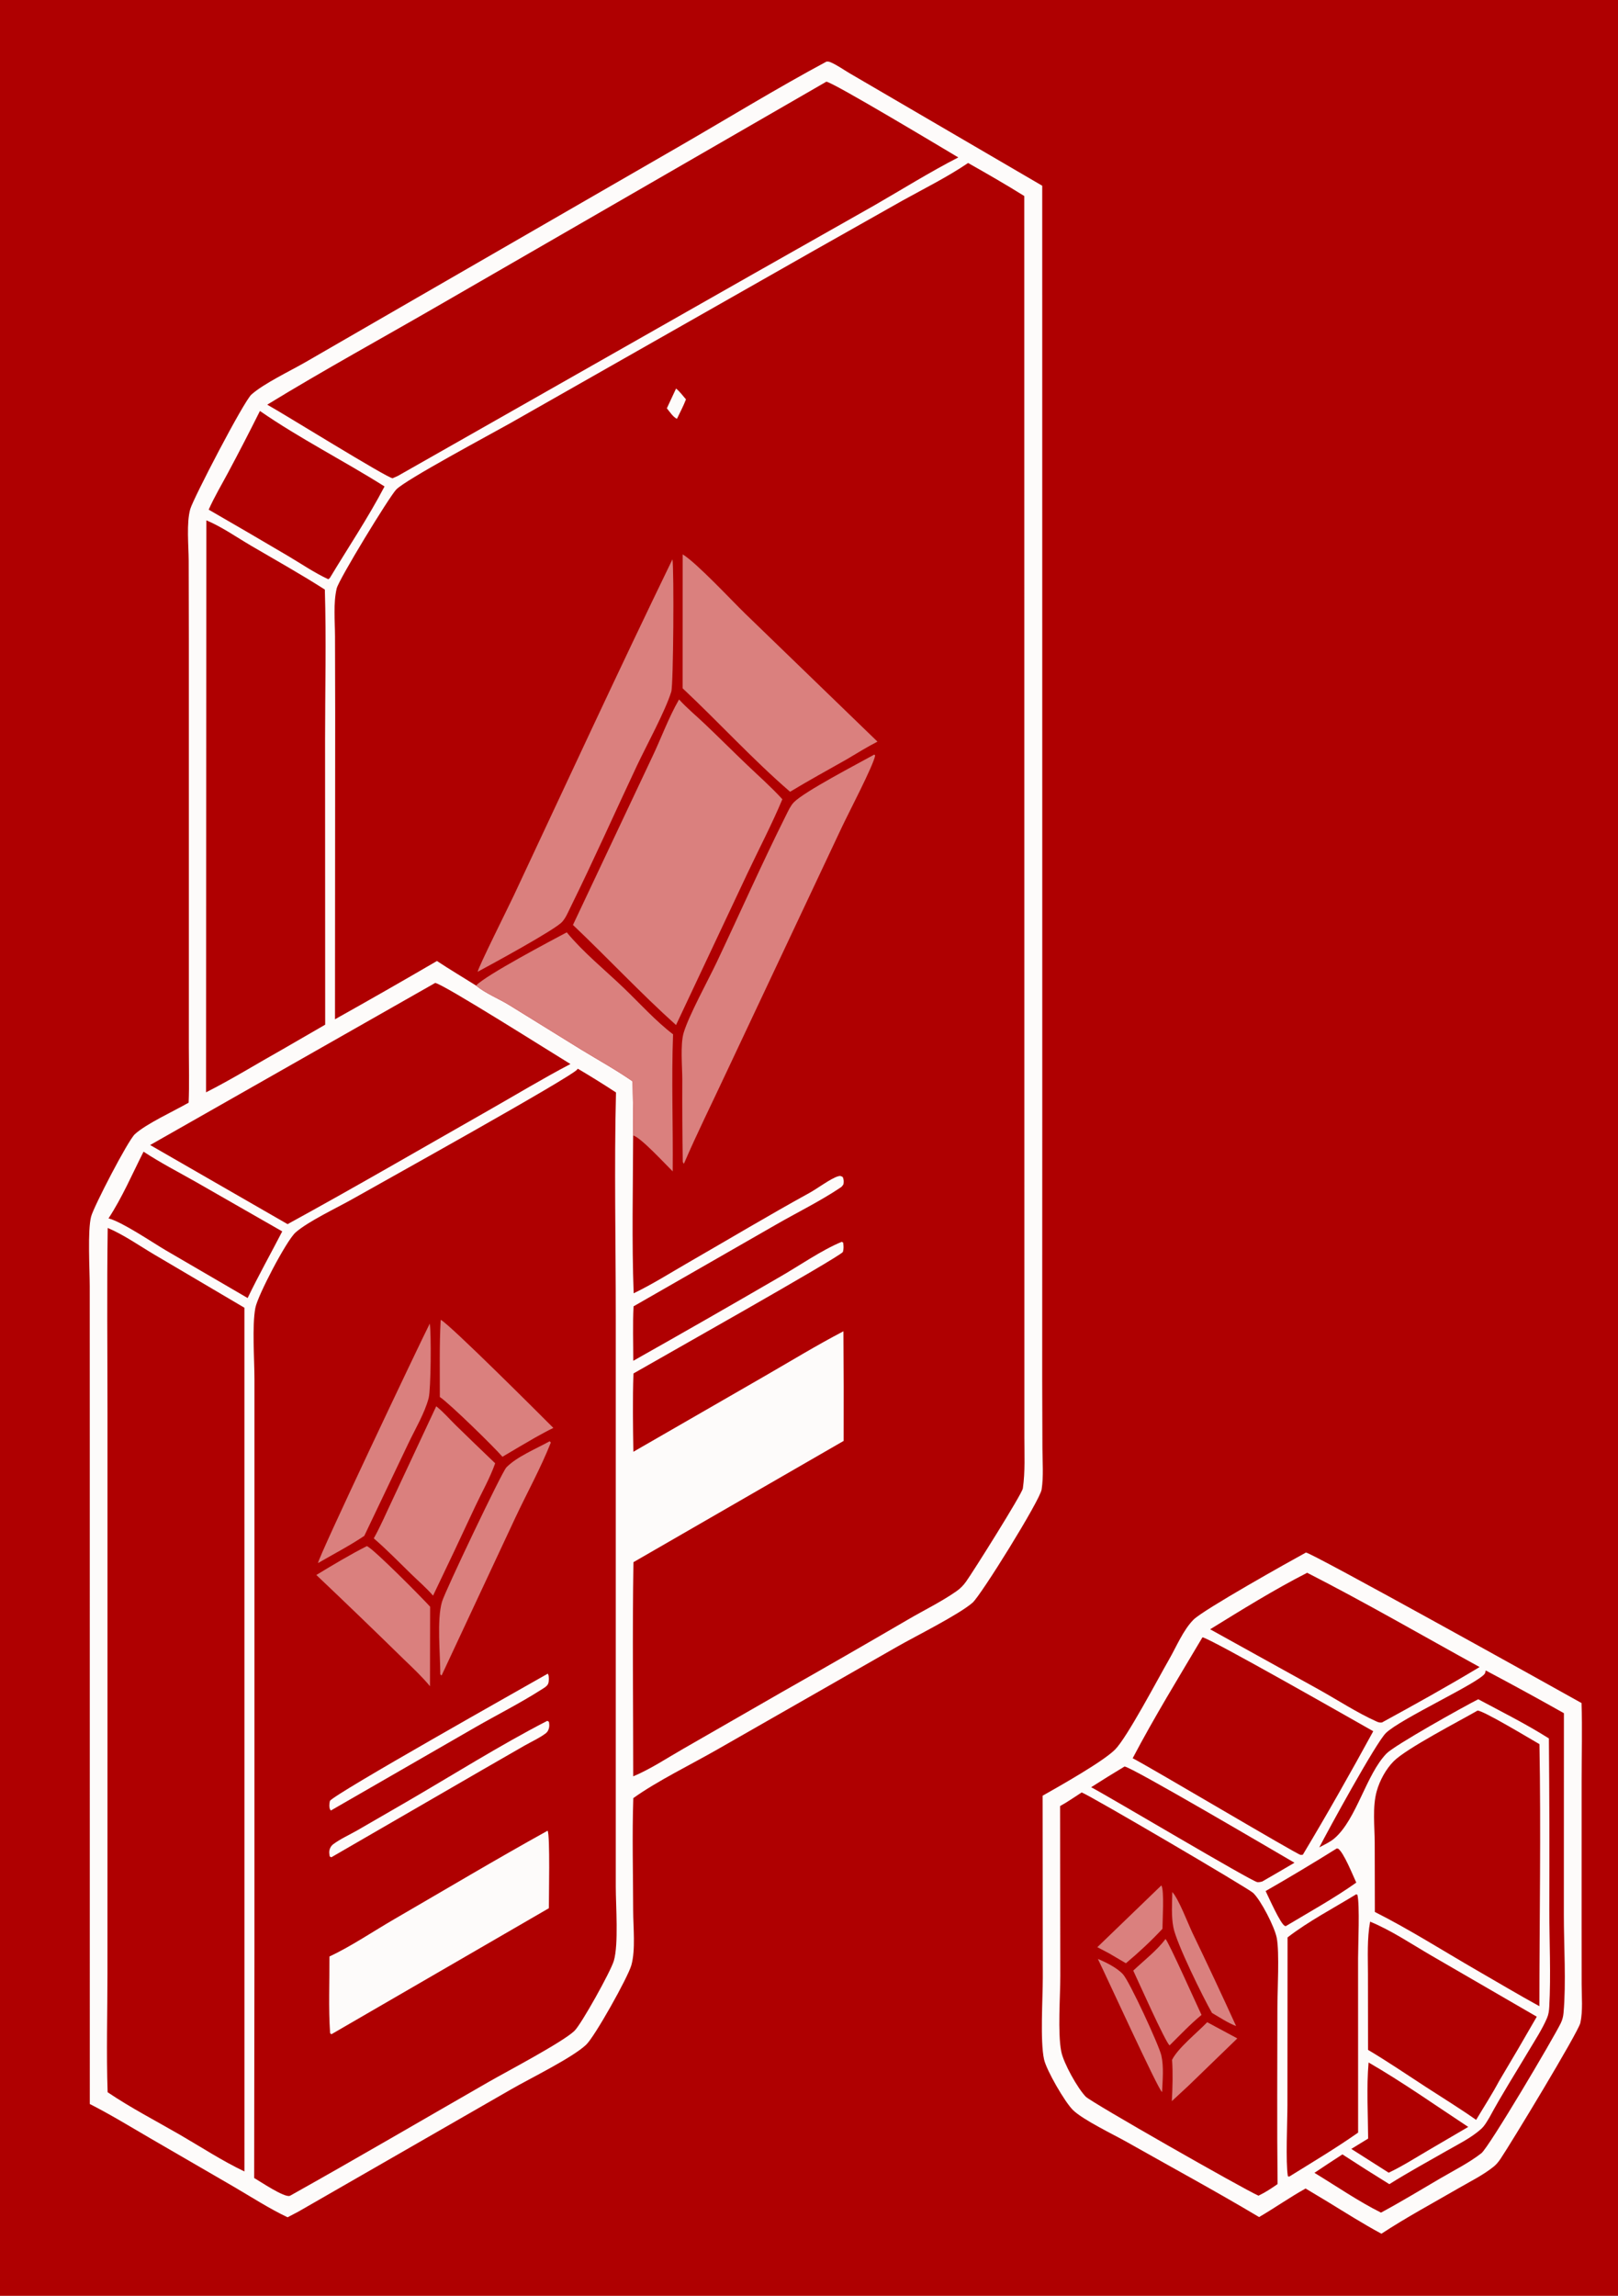 <svg display="block" height="729" preserveAspectRatio="none" viewBox="0 0 1444 2048" width="514" xmlns="http://www.w3.org/2000/svg"><path d="m0 0h1444v2048h-1444z" fill="#af0001"/><path d="m737.532 54.98c1.155-.112 2.196-.063 3.281.378 5.915 2.4 12.075 6.875 17.668 10.141l39.14 22.841 132.531 77.352.039 826.884-.064 238.105.192 61.44c.063 11.9 1.099 24.85-.707 36.6-1.495 9.72-54.364 94.75-61.684 101.01-12.75 10.91-50.512 29.67-67.053 39.09l-160.723 91.82c-23.006 13.19-54.036 28.32-74.95 43.38-1.119 33.34-.179 66.97-.126 100.33.022 14.56 2.265 35.12-1.634 48.79-3.107 10.89-32.589 63.56-40.346 70.89-12.361 11.67-50.244 30.13-66.903 39.75l-189.764 109.03-9.77 5.13c-16.592-7.85-32.608-18.27-48.49-27.52l-74.271-43.06c-17.767-10.34-35.439-21.16-53.764-30.47l-.016-594.92-.035-134.49c-.007-15.14-2.031-49.86 1.243-62.27 2.339-8.87 32.835-67.78 39.036-73.46 10.146-9.29 35.164-20.728 47.976-28.099.693-16.166.187-32.529.189-48.714l.007-90.342-.009-274.863-.127-69.424c-.044-13.283-2.159-33.87 1.428-46.282 2.705-9.358 47.662-95.991 54.628-102.146 11.099-9.807 34.255-20.826 47.908-28.66l98.707-56.996 235.523-135.876c43.515-25.142 86.674-51.604 130.94-75.368z" fill="#fdfbfa"/><path d="m863.987 145.396c16.844 9.519 33.714 19.206 50.124 29.457l.065 802.27.024 238.407v66.9c0 15.03.793 30.38-1.348 45.29-.718 5-44.866 75.13-50.696 83.19-2.512 3.47-5.087 6.13-8.606 8.58-13.608 9.49-29.095 16.97-43.426 25.37-37.348 21.77-74.826 43.32-112.433 64.64l-87.838 50.47c-14.526 8.28-29.33 18.21-44.729 24.62.016-63.63-.843-127.42.207-191.05l187.587-108.17c.12-32.6.054-65.19-.199-97.79-24.159 12.6-47.531 26.9-71.147 40.49l-116.303 66.99c-.383-23.21-.743-46.67.076-69.86 19.391-11.22 183.215-103.37 186.924-108.4.783-2.98.61-5.31.212-8.34l-1.29-.66c-17.334 7.01-38.249 21.55-55.162 31.23-43.449 25.25-87.066 50.21-130.848 74.88.004-16.11-.57-32.51.243-48.59l126.754-72.67c19.074-10.99 39.928-21.17 58.124-33.41 1.193-.8 1.768-1.69 2.469-2.92.363-2.55.299-3.9-.627-6.33-1.81-1-2.185-1.26-4.308-.63-6.412 1.89-18.461 10.93-25.086 14.57-36.341 19.99-72.022 41.36-107.978 62.05-16.201 9.32-32.431 19.62-49.262 27.72-1.724-46.73-.589-93.96-.479-140.73.073-16.118-.076-32.232-.447-48.342-14.497-10.051-30.093-18.722-45.177-27.868l-64.527-39.905c-9.764-6.081-21.146-10.355-30.046-17.668-11.573-7.328-23.473-14.348-34.878-21.92-30.181 17.595-60.515 34.925-91 51.987l.177-273.341-.154-68.279c-.039-13.539-1.614-29.522 1.487-42.68 1.897-8.052 46.662-81.401 53.115-88.234 8.309-8.798 84.607-49.501 101.511-59.053l271.396-154.171 79.019-44.608c19.294-10.673 40.281-21.124 58.48-33.492z" fill="#af0001"/><path d="m424.834 879.187c8.948-9.448 66.785-39.935 80.975-47.472 14.518 17.634 33.669 33.186 50.265 49.026 14.462 13.803 28.735 29.817 44.613 41.932-1.535 40.637.098 81.597-.317 122.277-6.146-6.02-29.184-31.03-35.339-31.98.073-16.118-.076-32.232-.447-48.342-14.497-10.051-30.093-18.722-45.177-27.868l-64.527-39.905c-9.764-6.081-21.146-10.355-30.046-17.668z" fill="#da807e"/><path d="m606.032 623.956c6.949 7.653 15.267 14.524 22.78 21.651 12.725 12.068 25.108 24.494 37.794 36.604 10.602 10.12 21.763 19.924 31.621 30.761-9.363 22.374-20.735 44.059-31.111 65.988l-63.794 135.437c-31.704-28.484-61.038-59.955-91.983-89.288l70.346-149.007c8.275-17.172 14.829-35.664 24.347-52.146z" fill="#da807e"/><path d="m609.245 494.53c12.296 7.39 43.514 40.902 55.506 52.573l118.352 114.47c-9.385 4.822-18.406 10.436-27.484 15.813-16.869 9.575-33.903 18.859-50.499 28.907-33.47-28.906-63.62-62.02-95.915-92.294z" fill="#da807e"/><path d="m600.141 498.937c1.498 9.383.868 111.89-1.054 118.104-5.391 17.425-22.227 48.136-30.636 65.965-19.851 42.093-38.794 84.781-59.381 126.495-2.117 4.289-4.195 9.391-7.435 12.924-6.628 7.228-63.214 37.939-75.349 44.468.609-4.187 27.481-57.864 32.275-68.081 46.935-100.029 93.331-200.475 141.58-299.875z" fill="#da807e"/><path d="m780.279 673.114.758.794c-1.309 8.583-24.294 52.314-30.088 64.768l-102.286 217.103c-12.792 27.446-26.357 54.601-38.332 82.411l-1-1.68c-.384-24.53-.52-49.072-.408-73.612-.01-11.176-1.903-31.014 1.209-41.556 4.554-15.426 21.968-47.042 29.645-63.257 20.613-43.54 40.193-87.766 61.738-130.842 1.848-3.696 3.984-8.439 6.86-11.44 9.233-9.629 57.188-34.488 71.904-42.689z" fill="#da807e"/><path d="m603.35 346.608c3.218 2.486 6.138 6.573 8.847 9.647-2.228 5.901-5.327 11.636-8.036 17.339-3.387-1.429-6.668-6.515-9.019-9.371z" fill="#fdfbfa"/><path d="m515.617 953.318c11.549 6.798 22.932 13.875 34.138 21.225-1.655 66.437-.178 133.287-.198 199.767l-.002 397.39.003 111.43c.013 17.08 2.612 51.26-1.756 66.09-2.782 9.44-28.881 56.33-35.076 62.37-10.215 9.96-60.528 36.36-76.613 45.59-58.883 33.78-117.501 68.11-176.733 101.27-.261.12-.509.28-.784.37-4.972 1.69-26.453-12.86-31.76-15.92l.243-204.01.015-363.13-.003-145.39c-.01-17.87-2.227-47.32.795-63.64 2.003-10.82 27.757-60.15 35.922-67.33 11.371-9.99 36.866-21.89 51.289-30.07 23.424-13.29 196.471-109.336 200.225-115.475.107-.174.197-.358.295-.537z" fill="#af0001"/><path d="m488.717 1633.1c2.32 3.68 1.075 60.87 1.123 69.14l-194.084 112.43-1.147-.94c-1.545-22.56-.472-45.74-.607-68.4 18.913-8.82 39.605-22.76 58.011-33.42 45.498-26.35 90.706-53.35 136.704-78.81z" fill="#fdfbfa"/><path d="m389.315 1254.49c6.193 4.82 11.842 11.45 17.493 16.97 11.644 11.35 23.347 22.65 35.107 33.88-4.564 13.04-12.03 26.17-17.919 38.73-12.333 26.53-24.837 52.97-37.512 79.33-5.961-6.89-13.159-13.06-19.685-19.42-10.943-10.67-21.645-21.68-33.219-31.66 6.225-11.11 11.323-23.2 16.836-34.71z" fill="#da807e"/><path d="m327.46 1379.2c6.478 2.93 49.524 46.47 56.406 54.07l-.115 70.95c-7.04-8.48-14.896-15.93-22.852-23.53-25.99-25.45-52.186-50.69-78.584-75.72 14.724-8.92 29.785-17.99 45.145-25.77z" fill="#da807e"/><path d="m393.311 1177.37c7.345 3.21 90.634 86.5 100.544 96.42-5.51 2.57-10.851 5.72-16.214 8.59-9.816 5.58-19.493 11.42-29.225 17.14-7.343-8.58-47.457-47.81-55.883-53.31.076-22.9-.5-45.97.778-68.84z" fill="#da807e"/><path d="m383.538 1180.73c1.469 8.45 1.023 58.71-.959 66.34-3.52 13.55-12.194 27.99-18.219 40.71l-39.259 82.32c-13.102 8.8-27.614 16.32-41.275 24.27-.295-4.2 90.697-195.91 99.712-213.64z" fill="#da807e"/><path d="m490.276 1285.83.625.09.657 1.02c-8.946 22.61-21.164 44.69-31.538 66.74l-65.78 140.67-.441.19-.865-.95c.05-17.97-3.204-48.36 1.516-64.69 2.707-9.36 53.425-115.72 57.437-119.86 9.311-9.61 26.747-16.71 38.389-23.21z" fill="#da807e"/><path d="m488.821 1493.03c.129.19.287.36.389.56.87 1.75.756 6.1.14 8-.892 2.76-4.493 4.55-6.864 6.06-18.543 11.8-38.814 22.02-57.929 32.98l-129.307 74.47c-.214-.31-.478-.6-.643-.94-1.052-2.18-.674-5.39-.167-7.67 4.966-6.89 173.386-101.44 194.381-113.46z" fill="#fdfbfa"/><path d="m488.43 1535.09 1.468.85c.284 1.85.51 3.64.052 5.49-.467 1.89-1.245 3.53-2.817 4.73-5.53 4.23-13.033 7.62-19.138 11.09l-37.288 21.45-135.038 78.12-1.4-.76c-.327-1.98-.722-4.04-.147-6 .549-1.87 1.534-3.61 3.109-4.79 6.411-4.81 14.796-8.6 21.787-12.58l43.201-24.98c40.928-23.74 84.457-51.17 126.211-72.62z" fill="#fdfbfa"/><path d="m96.125 1095.4c14.196 5.98 28.168 15.82 41.442 23.67l80.557 47.5.019 770.49c-19.752-9.37-38.87-21.91-57.83-32.88-21.344-12.34-43.854-23.98-64.263-37.79-1.203-35.23-.155-70.85-.146-106.12l.026-204.55-.003-296.37c-.002-54.63-.586-109.32.198-163.95z" fill="#af0001"/><path d="m737.481 72.871c5.728.314 106.704 61.017 117.763 67.561-25.49 13.068-50.268 28.584-75.135 42.893l-108.136 61.212-316.998 180.063-4.609 2.037c-5.128-.399-97.16-57.524-111.892-65.647 51.053-31.226 103.796-60.012 155.607-89.999z" fill="#af0001"/><path d="m184.155 464.172c13.706 5.701 26.899 14.998 39.741 22.533 22.043 12.932 44.493 25.447 66.014 39.229 1.339 44.499.212 89.317.204 133.853l.099 254.286-37.713 21.804c-22.851 12.782-45.241 26.723-68.606 38.532z" fill="#af0001"/><path d="m388.366 876.85c6.532.424 106.313 63.631 120.723 72.324-24.791 12.983-48.97 27.647-73.31 41.48-59.62 33.886-118.979 68.436-179.13 101.356l-122.657-70.58z" fill="#af0001"/><path d="m231.984 366.607c34.991 24.257 74.946 44.456 111.196 67.333-14.556 27.821-32.608 54.717-48.808 81.649l-1.35 1.143c-12.526-5.796-24.532-14.059-36.47-21.082-23.362-13.796-46.799-27.464-70.31-41.004 5.008-11.318 11.501-22.158 17.328-33.079 9.734-18.183 19.206-36.505 28.414-54.96z" fill="#af0001"/><path d="m128.111 1027.36c15.006 9.89 31.321 18.28 46.959 27.15l76.817 43.97c-10.234 19.85-21.2 39.31-30.881 59.44l-73.12-42.6c-12.021-7.07-38.834-25.31-51.05-28.45 12.089-18.35 21.331-39.86 31.275-59.51z" fill="#af0001"/><path d="m1165.5 1384.96c4.57-.15 222.12 120.89 245.94 134.25.79 22.82.09 45.94.09 68.79l-.02 129.65.04 52.27c.03 11.17 1.2 23.65-1.13 34.57-1.78 8.28-62.5 108.39-71.28 121.33-1.74 2.57-3.66 4.98-6.08 6.93-9.33 7.53-20.95 13.24-31.3 19.24-23.01 13.33-46.68 26.04-68.9 40.62-16.46-8.86-32.42-18.99-48.37-28.74l-19.31-11.59c-14.13 7.87-27.48 17.31-41.5 25.46-38.68-23.05-78.45-44.58-117.67-66.74-12.079-6.83-39.296-19.82-48.395-28.66-7.223-7.01-23.712-35.54-25.842-45.23-3.59-16.33-1.133-54.2-1.122-72.81l-.15-162.43c15.226-8.64 53.671-30.27 64.552-41.06 10.737-10.66 38.397-63.29 48.327-80.54 6.5-11.3 12.67-26.37 21.86-35.51 8.95-8.91 85.91-52.02 100.26-59.8z" fill="#fdfbfa"/><path d="m965.356 1598.96c7.494 2.7 148.954 85.67 153.074 89.67 7.07 6.84 19.13 30.35 21.02 40.12 2.49 12.79.59 47.2.58 61.76-.04 52.6-.43 105.22.16 157.82-5.56 3.86-10.92 7.42-17.06 10.34-13.9-6.18-149.089-83.15-154.121-88.3-7.356-7.52-19.826-29.92-21.875-40.29-3.302-16.69-.854-48.93-.853-67.48l-.191-151.49c6.585-3.6 12.932-8.1 19.266-12.15z" fill="#af0001"/><path d="m1040.16 1729.76c2.2 1.19 28.69 60.51 32.14 67.66-10.08 8.32-19.19 17.99-28.48 27.17-3.69-2.63-28.45-58.29-32.43-66.68 9.45-8.98 20.96-17.79 28.77-28.15z" fill="#da807e"/><path d="m1036.48 1681.87c2.75 4.61.96 31.58.96 38.74-10.04 10.77-21.31 21.29-32.62 30.72l-15.097-8.88-10.395-5.45z" fill="#da807e"/><path d="m1077.38 1803.93 26.88 14.45-43.53 42.14-14.92 13.82c.65-12.28 1.05-24.58.21-36.85 5.15-10.45 22.71-24.48 31.36-33.56z" fill="#da807e"/><path d="m979.818 1747.49c7.155 2.95 16.966 7.85 22.282 13.53 5.86 6.27 32.27 63.44 34.35 72.58 2.32 10.25 1.1 22.06.66 32.49l-.16-.01c-3.48-2.36-50.263-104.64-57.132-118.59z" fill="#da807e"/><path d="m1046.23 1687.8c5.62 6.06 13.91 27.82 17.86 36.19 13.31 27.65 26.34 55.43 39.07 83.35-7.3-2.75-14.74-7.76-21.52-11.7-7.79-13.56-31.61-61.83-34.42-76.21-2.01-10.29-1.18-21.19-.99-31.63z" fill="#da807e"/><g fill="#af0001"><path d="m1318.62 1525.96c4.65-.41 47.81 25.66 55.28 29.92 1.39 77.81.01 155.92-.07 233.77-18.94-10.39-37.53-21.52-56.26-32.28-29.91-17.29-59.76-36.26-90.57-51.79l-.12-61.39c-.03-14.67-2.16-32.24 1.79-46.36 2.67-9.53 8.2-19.72 15.2-26.76 11.31-11.37 58.73-35.88 74.75-45.11z"/><path d="m1073.16 1460.56c6.71.81 135.76 74.4 152.41 83.79-20.17 36.99-41.15 74.04-62.84 110.16-.69.05-1.38.24-2.06.14-3.33-.49-132.39-77.17-149.8-86.2 19.2-36.55 41.23-72.35 62.29-107.89z"/><path d="m1166.6 1403.01c51.95 26.52 102.75 55.97 153.87 84.09-28.53 17.18-57.89 33.49-87.12 49.45-1.82.23-3.04-.07-4.69-.81-17.52-7.85-34.69-19.12-51.5-28.49l-97.16-53.84c28.07-17.3 57.24-35.43 86.6-50.4z"/><path d="m1222.77 1714.23c18.91 7.75 37.32 20.22 55.03 30.48l93.71 54.3c-11.04 19.26-22.25 38.42-33.65 57.47-6.27 11.75-13.65 23.13-20.47 34.58-14.52-10.23-29.88-19.63-44.78-29.32-17.11-11.13-34.13-22.7-51.68-33.12l-.08-67.62c-.02-15.53-.87-31.43 1.92-46.77z"/><path d="m1210.29 1689.84 1.11.34c2.28 8.75.61 45.44.62 56.93l.04 155.3c-19.86 13.92-40.91 26.48-61.52 39.27l-1.15-.3c-2.14-12.46-.41-49.08-.42-63.56l.12-149.54c18.54-14.36 41.12-26.1 61.2-38.44z"/><path d="m1325.98 1490.15c23.41 12.41 46.67 25.11 69.75 38.11l-.06 179.96c-.01 27.58 2.15 60.4-.28 87.45-.29 3.31-1.05 6.19-2.5 9.18-6.41 13.21-64.02 110.66-70.84 115.96-11.09 8.61-24.29 15.22-36.43 22.31-17.63 10.31-35.15 20.99-53.14 30.66-20.33-10.14-39.92-23.69-59.4-35.48 8.28-5.56 16.6-11.05 24.97-16.46 13.85 9.03 27.82 17.89 41.89 26.57 16.63-10.48 34-19.92 51.06-29.69 10.35-5.92 21.83-11.5 30.76-19.48 3.24-2.89 5.45-6.98 7.67-10.66 10.84-20.08 23.26-39.57 34.92-59.19 5.66-9.53 11.91-18.95 16.29-29.15 1.43-3.33 1.82-6.57 2.02-10.15 1.56-28.61.05-58.07.04-86.76.19-50.85.07-101.7-.37-152.55-20.04-12.7-42.12-23.76-63.05-34.94-13.19 6.64-74.58 40.96-81.82 48.36-18.27 18.71-26.75 58.78-46.59 75.77-3.81 3.27-9.03 5.63-13.45 7.99 7.9-15.33 50.56-93.39 59.47-102.03 13.07-12.69 82.44-44.45 88.23-52.95.4-.59.64-2.09.86-2.83z"/><path d="m1003.59 1575.84c5.42-.14 135.22 76.28 151.68 85.83-9.59 5.65-19.22 11.25-28.87 16.79-1.05.31-3.24.71-4.29.52-5.86-1.05-130.761-75.41-148.303-84.68 9.839-6.3 19.768-12.45 29.783-18.46z"/><path d="m1221.41 1839.85c30.36 17.55 59.61 38.2 88.93 57.48l-35.51 20.79c-11.66 6.84-23.27 14.25-35.47 20.06l-33.38-21.23 15.04-9.22c-.13-22.32-1.55-45.64.39-67.88z"/><path d="m1193.05 1648.89 1.06.16c5 3.1 13.33 23.98 16.31 30.34-19.82 14.06-42.1 26.35-62.97 38.87-.28-.1-.59-.16-.86-.29-3.88-1.81-14.44-25.68-17.07-31.04 21.41-12.28 42.59-24.96 63.53-38.04z"/></g></svg>